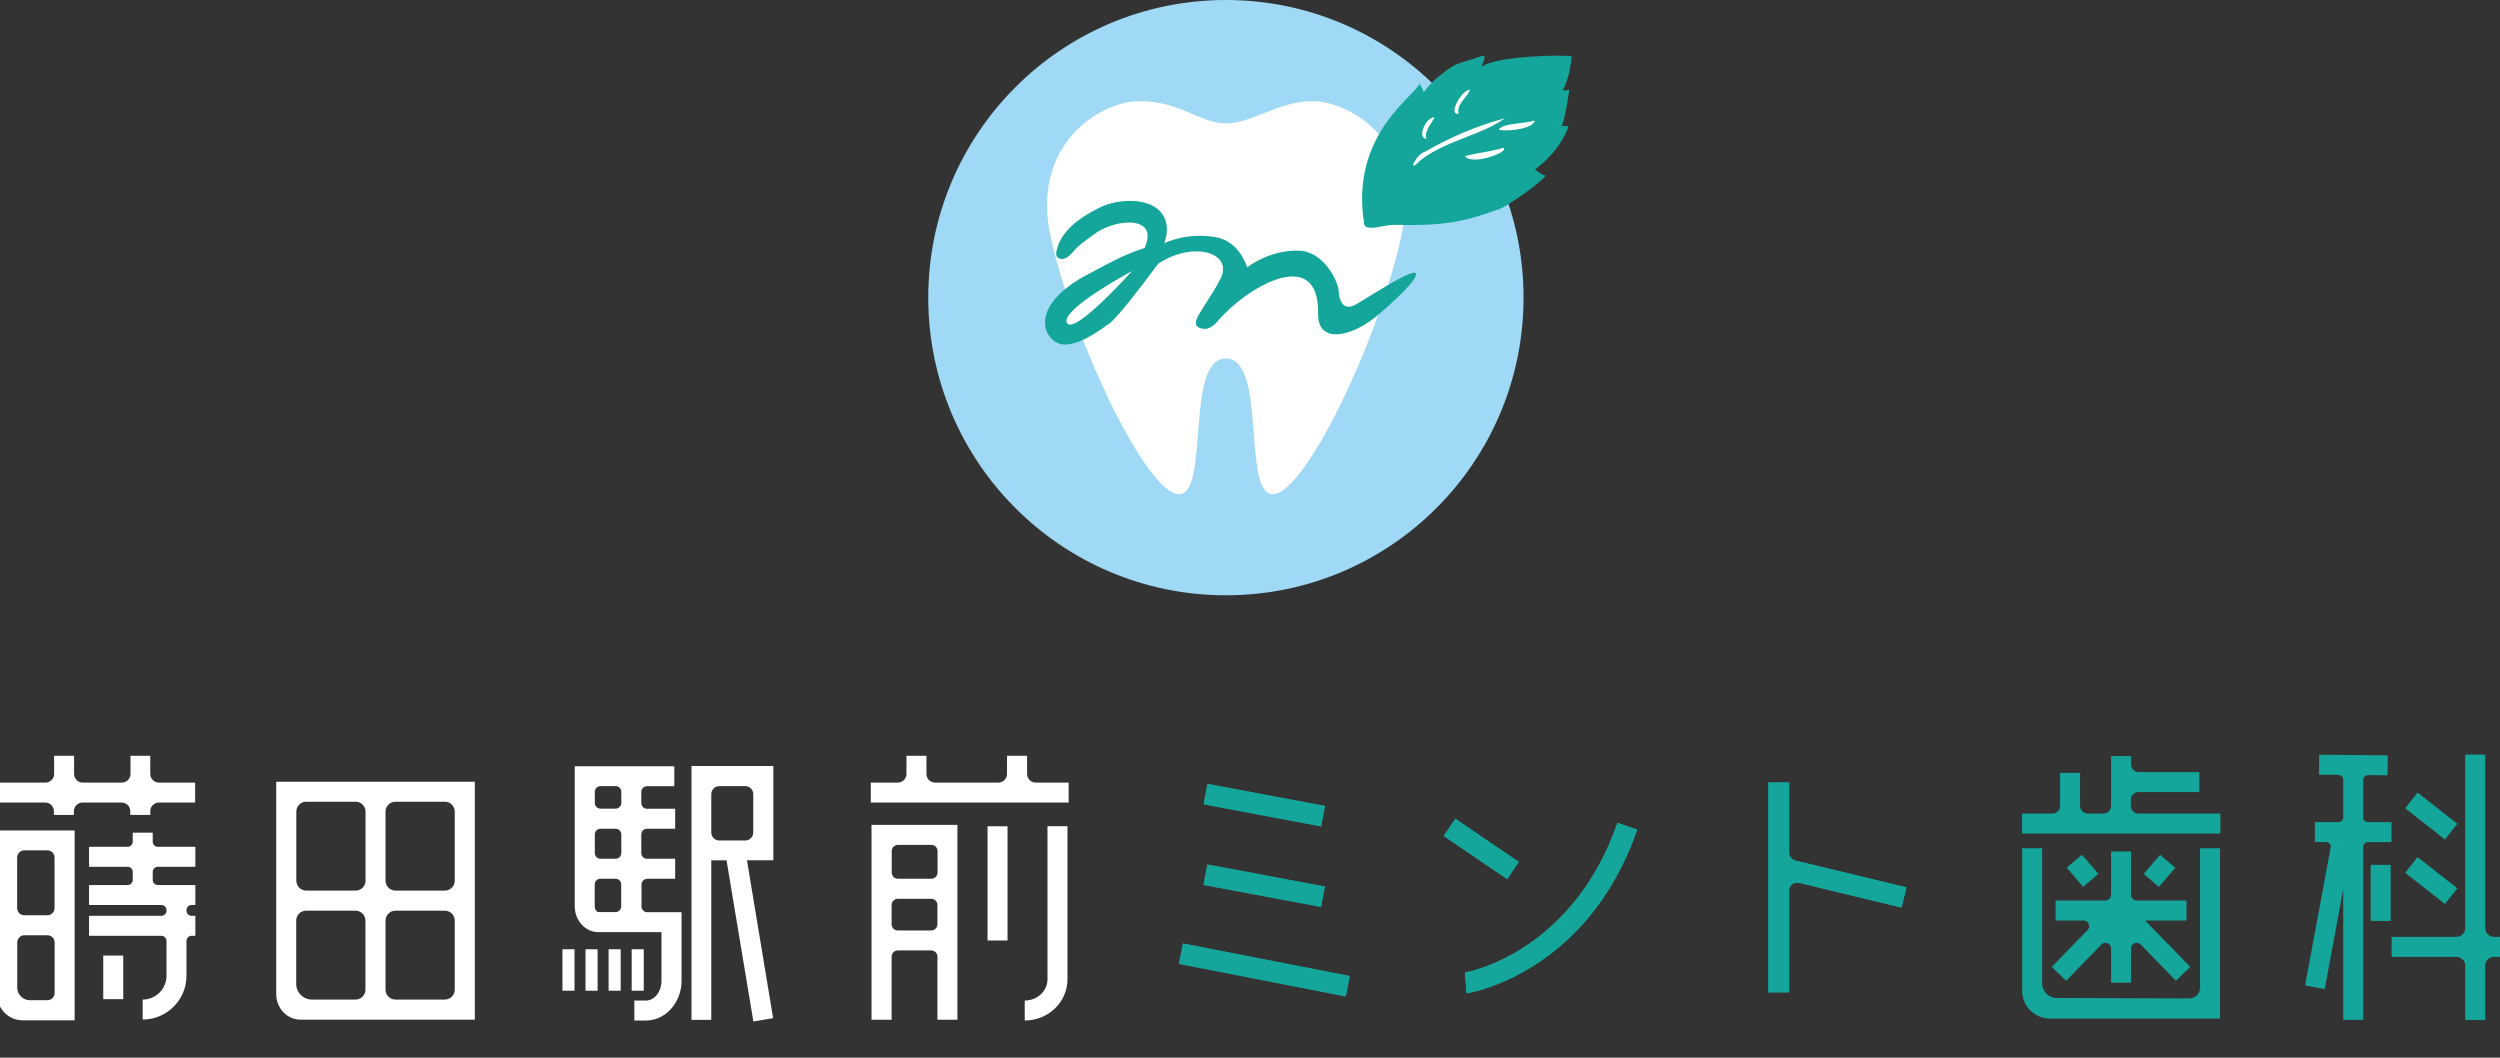 <svg width="234" height="99" viewBox="0 0 234 99" fill="none" xmlns="http://www.w3.org/2000/svg">
<rect x="0" y="0" width="234" height="99" fill="#333333" stroke="none"/>
<g clip-path="url(#clip0_7757_694)">
<path d="M14.085 70.74H12.215V72.44C12.215 72.89 11.855 73.25 11.405 73.25H7.745C7.295 73.25 6.935 72.89 6.935 72.44V70.74H5.065V72.44C5.065 72.89 4.705 73.25 4.255 73.25H-0.265V75.12H4.235C4.685 75.12 5.045 75.48 5.045 75.93V76.28H6.915V75.93C6.915 75.48 7.275 75.12 7.725 75.12H11.385C11.835 75.12 12.195 75.48 12.195 75.93V76.28H14.065V75.93C14.065 75.48 14.425 75.12 14.875 75.12H18.265V73.25H14.875C14.425 73.25 14.065 72.89 14.065 72.44V70.74H14.085Z" fill="white"/>
<path d="M-0.265 93.12C-0.265 94.43 0.805 95.5 2.115 95.5H6.985V77.73H-0.265V93.13V93.12ZM2.795 93.62C2.145 93.62 1.615 93.09 1.615 92.44V88.22C1.615 87.84 1.915 87.54 2.295 87.54H4.435C4.815 87.54 5.115 87.84 5.115 88.22V92.94C5.115 93.32 4.815 93.62 4.435 93.62H2.795ZM5.105 80.27V84.99C5.105 85.37 4.805 85.67 4.425 85.67H2.285C1.905 85.67 1.605 85.37 1.605 84.99V80.27C1.605 79.89 1.905 79.59 2.285 79.59H4.425C4.805 79.59 5.105 79.89 5.105 80.27Z" fill="white"/>
<path d="M81.585 95.45H83.455V89.54C83.455 89.22 83.715 88.96 84.035 88.96H87.165C87.485 88.96 87.745 89.22 87.745 89.54V95.45H89.615V77.21H81.575V95.45H81.585ZM83.455 86.51V84.71C83.455 84.39 83.715 84.13 84.035 84.13H87.165C87.485 84.13 87.745 84.39 87.745 84.71V86.51C87.745 86.83 87.485 87.09 87.165 87.09H84.035C83.715 87.09 83.455 86.83 83.455 86.51ZM87.755 79.66V81.67C87.755 81.99 87.495 82.25 87.175 82.25H84.045C83.725 82.25 83.465 81.99 83.465 81.67V79.66C83.465 79.34 83.725 79.08 84.045 79.08H87.175C87.495 79.08 87.755 79.34 87.755 79.66Z" fill="white"/>
<path d="M25.855 93.06C25.855 94.37 26.875 95.44 28.125 95.44H44.445V73.17H25.855V93.07V93.06ZM27.725 92.1V86.17C27.725 85.65 28.145 85.24 28.655 85.24H33.275C33.795 85.24 34.205 85.66 34.205 86.17V92.63C34.205 93.15 33.785 93.56 33.275 93.56H29.175C28.375 93.55 27.725 92.9 27.725 92.09V92.1ZM36.085 92.63V86.17C36.085 85.65 36.505 85.24 37.015 85.24H41.635C42.155 85.24 42.565 85.66 42.565 86.17V92.63C42.565 93.15 42.145 93.56 41.635 93.56H37.015C36.495 93.56 36.085 93.14 36.085 92.63ZM41.635 83.36H37.015C36.495 83.36 36.085 82.94 36.085 82.43V75.97C36.085 75.45 36.505 75.04 37.015 75.04H41.635C42.155 75.04 42.565 75.46 42.565 75.97V82.43C42.565 82.95 42.145 83.36 41.635 83.36ZM34.215 75.97V82.43C34.215 82.95 33.795 83.36 33.285 83.36H28.665C28.145 83.36 27.735 82.94 27.735 82.43V75.97C27.735 75.45 28.155 75.04 28.665 75.04H33.285C33.805 75.04 34.215 75.46 34.215 75.97Z" fill="white"/>
<path d="M14.295 77.94H12.425V78.78C12.425 79.04 12.215 79.26 11.945 79.26H8.335V81.13H11.945C12.205 81.13 12.425 81.34 12.425 81.61V82.36C12.425 82.62 12.215 82.84 11.945 82.84H8.335V84.71H15.105C15.365 84.71 15.585 84.92 15.585 85.19V85.24C15.585 85.5 15.375 85.72 15.105 85.72H8.335V87.59H15.105C15.365 87.59 15.585 87.8 15.585 88.07V91.33C15.585 92.56 14.585 93.56 13.355 93.56V95.43C15.615 95.43 17.455 93.59 17.455 91.33V88.07C17.455 87.81 17.665 87.59 17.935 87.59H18.285V85.72H17.935C17.675 85.72 17.455 85.51 17.455 85.24V85.19C17.455 84.93 17.665 84.71 17.935 84.71H18.285V82.84H14.775C14.515 82.84 14.295 82.63 14.295 82.36V81.61C14.295 81.35 14.505 81.13 14.775 81.13H18.285V79.26H14.775C14.515 79.26 14.295 79.05 14.295 78.78V77.94Z" fill="white"/>
<path d="M11.535 89.44H9.665V93.52H11.535V89.44Z" fill="white"/>
<path d="M60.555 82.25H63.195V80.38H60.555C60.265 80.38 60.025 80.14 60.025 79.85V78.1C60.025 77.81 60.265 77.57 60.555 77.57H63.195V75.7H60.555C60.265 75.7 60.025 75.46 60.025 75.17V74.12C60.025 73.83 60.265 73.59 60.555 73.59H63.115V71.72H53.795V84.82C53.795 86.16 54.785 87.25 56.015 87.25H61.915V91.79C61.915 92.82 61.265 93.65 60.465 93.65H59.375V95.52H60.465C62.295 95.52 63.795 93.84 63.795 91.79V85.38H60.575C60.285 85.38 60.045 85.14 60.045 84.85V82.79C60.045 82.5 60.285 82.26 60.575 82.26L60.555 82.25ZM57.625 80.38H56.205C55.915 80.38 55.675 80.14 55.675 79.85V78.1C55.675 77.81 55.915 77.57 56.205 77.57H57.625C57.915 77.57 58.155 77.81 58.155 78.1V79.85C58.155 80.14 57.915 80.38 57.625 80.38ZM58.155 74.11V75.16C58.155 75.45 57.915 75.69 57.625 75.69H56.205C55.915 75.69 55.675 75.45 55.675 75.16V74.11C55.675 73.82 55.915 73.58 56.205 73.58H57.625C57.915 73.58 58.155 73.82 58.155 74.11ZM55.665 84.81V82.78C55.665 82.49 55.905 82.25 56.195 82.25H57.615C57.905 82.25 58.145 82.49 58.145 82.78V84.84C58.145 85.13 57.905 85.37 57.615 85.37H56.005C55.845 85.37 55.665 85.12 55.665 84.81Z" fill="white"/>
<path d="M58.095 88.85H56.965V92.73H58.095V88.85Z" fill="white"/>
<path d="M55.935 88.85H54.805V92.73H55.935V88.85Z" fill="white"/>
<path d="M60.255 88.85H59.125V92.73H60.255V88.85Z" fill="white"/>
<path d="M53.775 88.85H52.645V92.73H53.775V88.85Z" fill="white"/>
<path d="M64.705 95.46H66.575V80.53H68.005L70.515 95.61L72.365 95.3L69.915 80.52H72.385V71.7H64.725V95.45L64.705 95.46ZM67.325 73.58H69.755C70.165 73.58 70.505 73.91 70.505 74.33V77.92C70.505 78.33 70.175 78.67 69.755 78.67H67.325C66.915 78.67 66.575 78.34 66.575 77.92V74.33C66.575 73.92 66.915 73.58 67.325 73.58Z" fill="white"/>
<path d="M96.125 70.74H94.255V72.44C94.255 72.89 93.895 73.25 93.445 73.25H87.525C87.075 73.25 86.715 72.89 86.715 72.44V70.74H84.845V72.44C84.845 72.89 84.485 73.25 84.035 73.25H81.505V75.12H100.025V73.25H96.945C96.495 73.25 96.135 72.89 96.135 72.44V70.74H96.125Z" fill="white"/>
<path d="M94.305 77.34H92.435V88.03H94.305V77.34Z" fill="white"/>
<path d="M98.045 91.66C98.045 92.76 97.085 93.65 95.915 93.65V95.52C98.125 95.52 99.915 93.79 99.915 91.66V77.33H98.045V91.66Z" fill="white"/>
<path d="M113.021 73.376L112.663 75.283L123.66 77.349L124.018 75.442L113.021 73.376Z" fill="#17B2A8"/>
<path d="M113.011 80.918L112.653 82.825L123.65 84.891L124.009 82.984L113.011 80.918Z" fill="#17B2A8"/>
<path d="M110.725 88.312L110.353 90.216L125.958 93.264L126.33 91.36L110.725 88.312Z" fill="#17B2A8"/>
<path d="M113.021 73.376L112.663 75.283L123.66 77.349L124.018 75.442L113.021 73.376Z" fill="#14A69A"/>
<path d="M113.011 80.918L112.653 82.825L123.65 84.891L124.009 82.984L113.011 80.918Z" fill="#14A69A"/>
<path d="M110.725 88.312L110.353 90.216L125.958 93.264L126.33 91.36L110.725 88.312Z" fill="#14A69A"/>
<path d="M136.224 76.639L135.132 78.243L141.069 82.282L142.16 80.678L136.224 76.639Z" fill="#17B2A8"/>
<path fill-rule="evenodd" clip-rule="evenodd" d="M137.125 91.03L137.265 92.97C137.675 92.94 148.615 91.01 153.235 77.66L151.395 77.02C147.215 89.09 137.485 91 137.125 91.02V91.03Z" fill="#17B2A8"/>
<path d="M136.224 76.639L135.132 78.243L141.069 82.282L142.16 80.678L136.224 76.639Z" fill="#14A69A"/>
<path d="M137.125 91.03L137.265 92.97C137.675 92.94 148.615 91.01 153.235 77.66L151.395 77.02C147.215 89.09 137.485 91 137.125 91.02V91.03Z" fill="#14A69A"/>
<path fill-rule="evenodd" clip-rule="evenodd" d="M167.465 73.24H165.525V92.88H167.465V83.36C167.465 82.87 167.925 82.51 168.395 82.63L177.985 84.95L178.445 83.06L168.045 80.55C167.705 80.47 167.465 80.17 167.465 79.82V73.25V73.24Z" fill="#17B2A8"/>
<path d="M167.465 73.24H165.525V92.88H167.465V83.36C167.465 82.87 167.925 82.51 168.395 82.63L177.985 84.95L178.445 83.06L168.045 80.55C167.705 80.47 167.465 80.17 167.465 79.82V73.25V73.24Z" fill="#14A69A"/>
<path d="M200.185 74.14H205.855V72.27H200.185C199.785 72.27 199.465 71.95 199.465 71.55V70.77H197.595V75.43C197.595 75.83 197.275 76.15 196.875 76.15H195.415C195.015 76.15 194.695 75.83 194.695 75.43V72.34H192.825V75.43C192.825 75.83 192.505 76.15 192.105 76.15H189.265V78.02H207.825V76.15H200.165C199.765 76.15 199.445 75.83 199.445 75.43V74.86C199.445 74.46 199.765 74.14 200.165 74.14H200.185Z" fill="#14A69A"/>
<path d="M205.915 92.48C205.915 93.01 205.485 93.45 204.945 93.45L192.515 93.41C191.755 93.41 191.145 92.79 191.145 92.04V79.4H189.275V92.74C189.275 94.17 190.435 95.34 191.875 95.34H207.795V79.4H205.925V92.49L205.915 92.48Z" fill="#14A69A"/>
<path d="M194.871 80L193.449 81.214L194.982 83.009L196.404 81.795L194.871 80Z" fill="#14A69A"/>
<path d="M193.395 91.8L196.685 88.41C197.015 88.07 197.595 88.3 197.595 88.78V91.98H199.465V88.78C199.465 88.3 200.045 88.07 200.375 88.41L203.665 91.8L205.005 90.5L200.785 86.16H204.655V84.29H199.995C199.705 84.29 199.465 84.05 199.465 83.76V79.7H197.595V83.76C197.595 84.05 197.355 84.29 197.065 84.29H192.405V86.16H195.015C195.485 86.16 195.725 86.73 195.395 87.06L192.045 90.5L193.385 91.8H193.395Z" fill="#14A69A"/>
<path d="M202.183 80.009L200.65 81.804L202.072 83.018L203.605 81.224L202.183 80.009Z" fill="#14A69A"/>
<path d="M221.635 72.55L223.475 72.57L223.495 70.7L217.075 70.64L217.055 72.51L218.885 72.53C219.125 72.53 219.325 72.73 219.325 72.97V76.51C219.325 76.75 219.125 76.95 218.885 76.95H216.675V78.82H217.715C217.995 78.82 218.195 79.07 218.145 79.34L215.755 92.24L217.595 92.58L219.325 83.22V95.46H221.195V79.26C221.195 79.02 221.395 78.82 221.635 78.82H223.845V76.95H221.635C221.395 76.95 221.195 76.75 221.195 76.51V73C221.195 72.75 221.395 72.56 221.645 72.56L221.635 72.55ZM219.315 78.85L219.155 78.82H219.315V78.85Z" fill="#14A69A"/>
<path d="M226.289 74.184L225.132 75.654L228.848 78.579L230.005 77.11L226.289 74.184Z" fill="#14A69A"/>
<path d="M226.285 80.221L225.128 81.69L228.845 84.615L230.001 83.146L226.285 80.221Z" fill="#14A69A"/>
<path d="M234.265 87.69H233.435C232.985 87.69 232.615 87.32 232.615 86.87V70.63H230.745V86.87C230.745 87.32 230.375 87.69 229.925 87.69H223.855V89.56H229.925C230.375 89.56 230.745 89.93 230.745 90.38V95.48H232.615V90.38C232.615 89.93 232.985 89.56 233.435 89.56H234.265V87.69Z" fill="#14A69A"/>
<path d="M223.765 80.95H221.895V86.2H223.765V80.95Z" fill="#14A69A"/>
<path d="M114.745 55.72C130.131 55.72 142.605 43.247 142.605 27.86C142.605 12.473 130.131 0 114.745 0C99.358 0 86.885 12.473 86.885 27.86C86.885 43.247 99.358 55.72 114.745 55.72Z" fill="#9FD9F6"/>
<path d="M106.625 9.47C110.565 9.47 112.285 11.55 114.745 11.55C117.205 11.55 119.655 9.47 122.865 9.47C126.375 9.47 133.155 13.4 131.095 22.42C128.835 32.33 122.075 46.26 119.145 46.26C116.225 46.26 118.615 33.55 114.745 33.55C110.875 33.55 113.265 46.26 110.345 46.26C107.425 46.26 100.715 32.5 98.395 22.42C96.315 13.41 103.115 9.47 106.625 9.47Z" fill="white"/>
<path fill-rule="evenodd" clip-rule="evenodd" d="M146.275 8.47C146.865 7.27 146.985 6.32 147.115 5.28C146.545 5.09 139.995 5.23 138.695 6.24C138.575 6.17 139.485 4.91 138.475 5.31C137.495 5.7 136.425 5.82 135.585 6.45C135.485 6.53 135.375 6.61 135.245 6.71C134.625 7.18 134.085 7.54 133.255 8.64C133.125 8.08 132.875 8.03 132.885 7.73C132.865 8.75 126.265 12.36 127.695 21C127.775 21.46 128.665 21.34 129.515 21.16C129.945 21.07 130.405 21.04 130.845 21.05C135.535 21.16 137.365 20.63 140.435 19.53C141.115 19.29 144.535 16.87 144.655 16.43C144.195 16.35 143.915 15.97 143.665 15.86C146.125 14.09 146.825 11.81 146.825 11.81C146.825 11.81 146.745 11.83 146.155 11.77C146.455 11.46 146.885 8.42 146.885 8.42C146.885 8.42 146.615 8.42 146.275 8.48V8.47Z" fill="#14A69A"/>
<path fill-rule="evenodd" clip-rule="evenodd" d="M131.165 20.98C131.165 20.98 131.225 20.98 131.215 21.01C131.165 21.03 131.175 20.99 131.165 20.98Z" fill="#17B2A8"/>
<path d="M137.575 8.4C137.415 9.08 136.285 9.71 136.525 10.64C135.485 10.82 136.795 8.41 137.575 8.4Z" fill="white"/>
<path d="M133.765 11.19C135.145 10.32 133.045 12.2 133.535 13C132.745 12.98 133.225 11.59 133.765 11.19Z" fill="white"/>
<path d="M133.385 14.2C135.855 12.78 138.145 11.82 140.845 11.07C138.885 12.57 135.205 13.19 132.905 15.04C131.665 16.36 132.475 14.49 133.395 14.19L133.385 14.2Z" fill="white"/>
<path d="M137.135 14.61C138.365 14.27 139.525 14.22 140.685 13.83C141.455 14.16 137.775 15.56 137.135 14.61Z" fill="white"/>
<path fill-rule="evenodd" clip-rule="evenodd" d="M142.225 17.45V17.39C142.285 17.39 142.245 17.45 142.225 17.45Z" fill="#17B2A8"/>
<path d="M140.275 12.16C140.605 11.48 142.745 11.62 143.645 11.27C143.585 12.01 141.345 12.33 140.275 12.16Z" fill="white"/>
<path fill-rule="evenodd" clip-rule="evenodd" d="M132.515 25.58C132.175 25.09 127.625 28.13 126.865 28.52C125.965 29.01 125.375 28.54 125.295 27.22C125.235 26.3 123.905 23.52 121.555 23.46C118.745 23.39 116.735 25.03 116.735 25.03C116.735 25.03 116.055 22.64 113.885 22.22C111.105 21.68 108.965 22.77 108.965 22.77C108.965 22.77 109.325 21.93 109.195 21.07C108.755 18.32 104.745 18.4 102.645 19.57C101.125 20.35 99.355 21.56 98.915 23.37C98.835 23.68 98.805 24.03 99.085 24.17C99.455 24.36 99.905 24.2 100.405 23.61C100.965 22.94 101.555 22.55 102.355 21.97C104.255 20.46 108.555 20.06 107.135 23.21C105.095 23.88 104.135 24.46 101.765 25.71C97.435 27.99 97.155 30.65 98.585 31.86C99.765 32.86 101.785 31.8 103.905 30.22C104.555 29.74 106.935 26.71 108.385 24.7C111.685 22.51 115.375 23.65 114.285 25.99C113.775 27.08 112.965 28.16 112.195 29.48C111.675 30.36 111.975 30.72 112.705 30.78C113.075 30.82 113.555 30.56 113.975 30.06C116.565 26.97 123.495 22.79 123.375 29.37C123.325 32.25 126.535 31.55 128.945 29.51C130.365 28.31 132.845 26.05 132.515 25.57V25.58Z" fill="#14A69A"/>
<path d="M105.965 25.36C105.965 25.36 99.195 29 99.865 30.22C100.535 31.44 105.965 25.36 105.965 25.36Z" fill="white"/>
</g>
<defs>
<clipPath id="clip0_7757_694">
<rect width="234" height="99" fill="white"/>
</clipPath>
</defs>
</svg>
